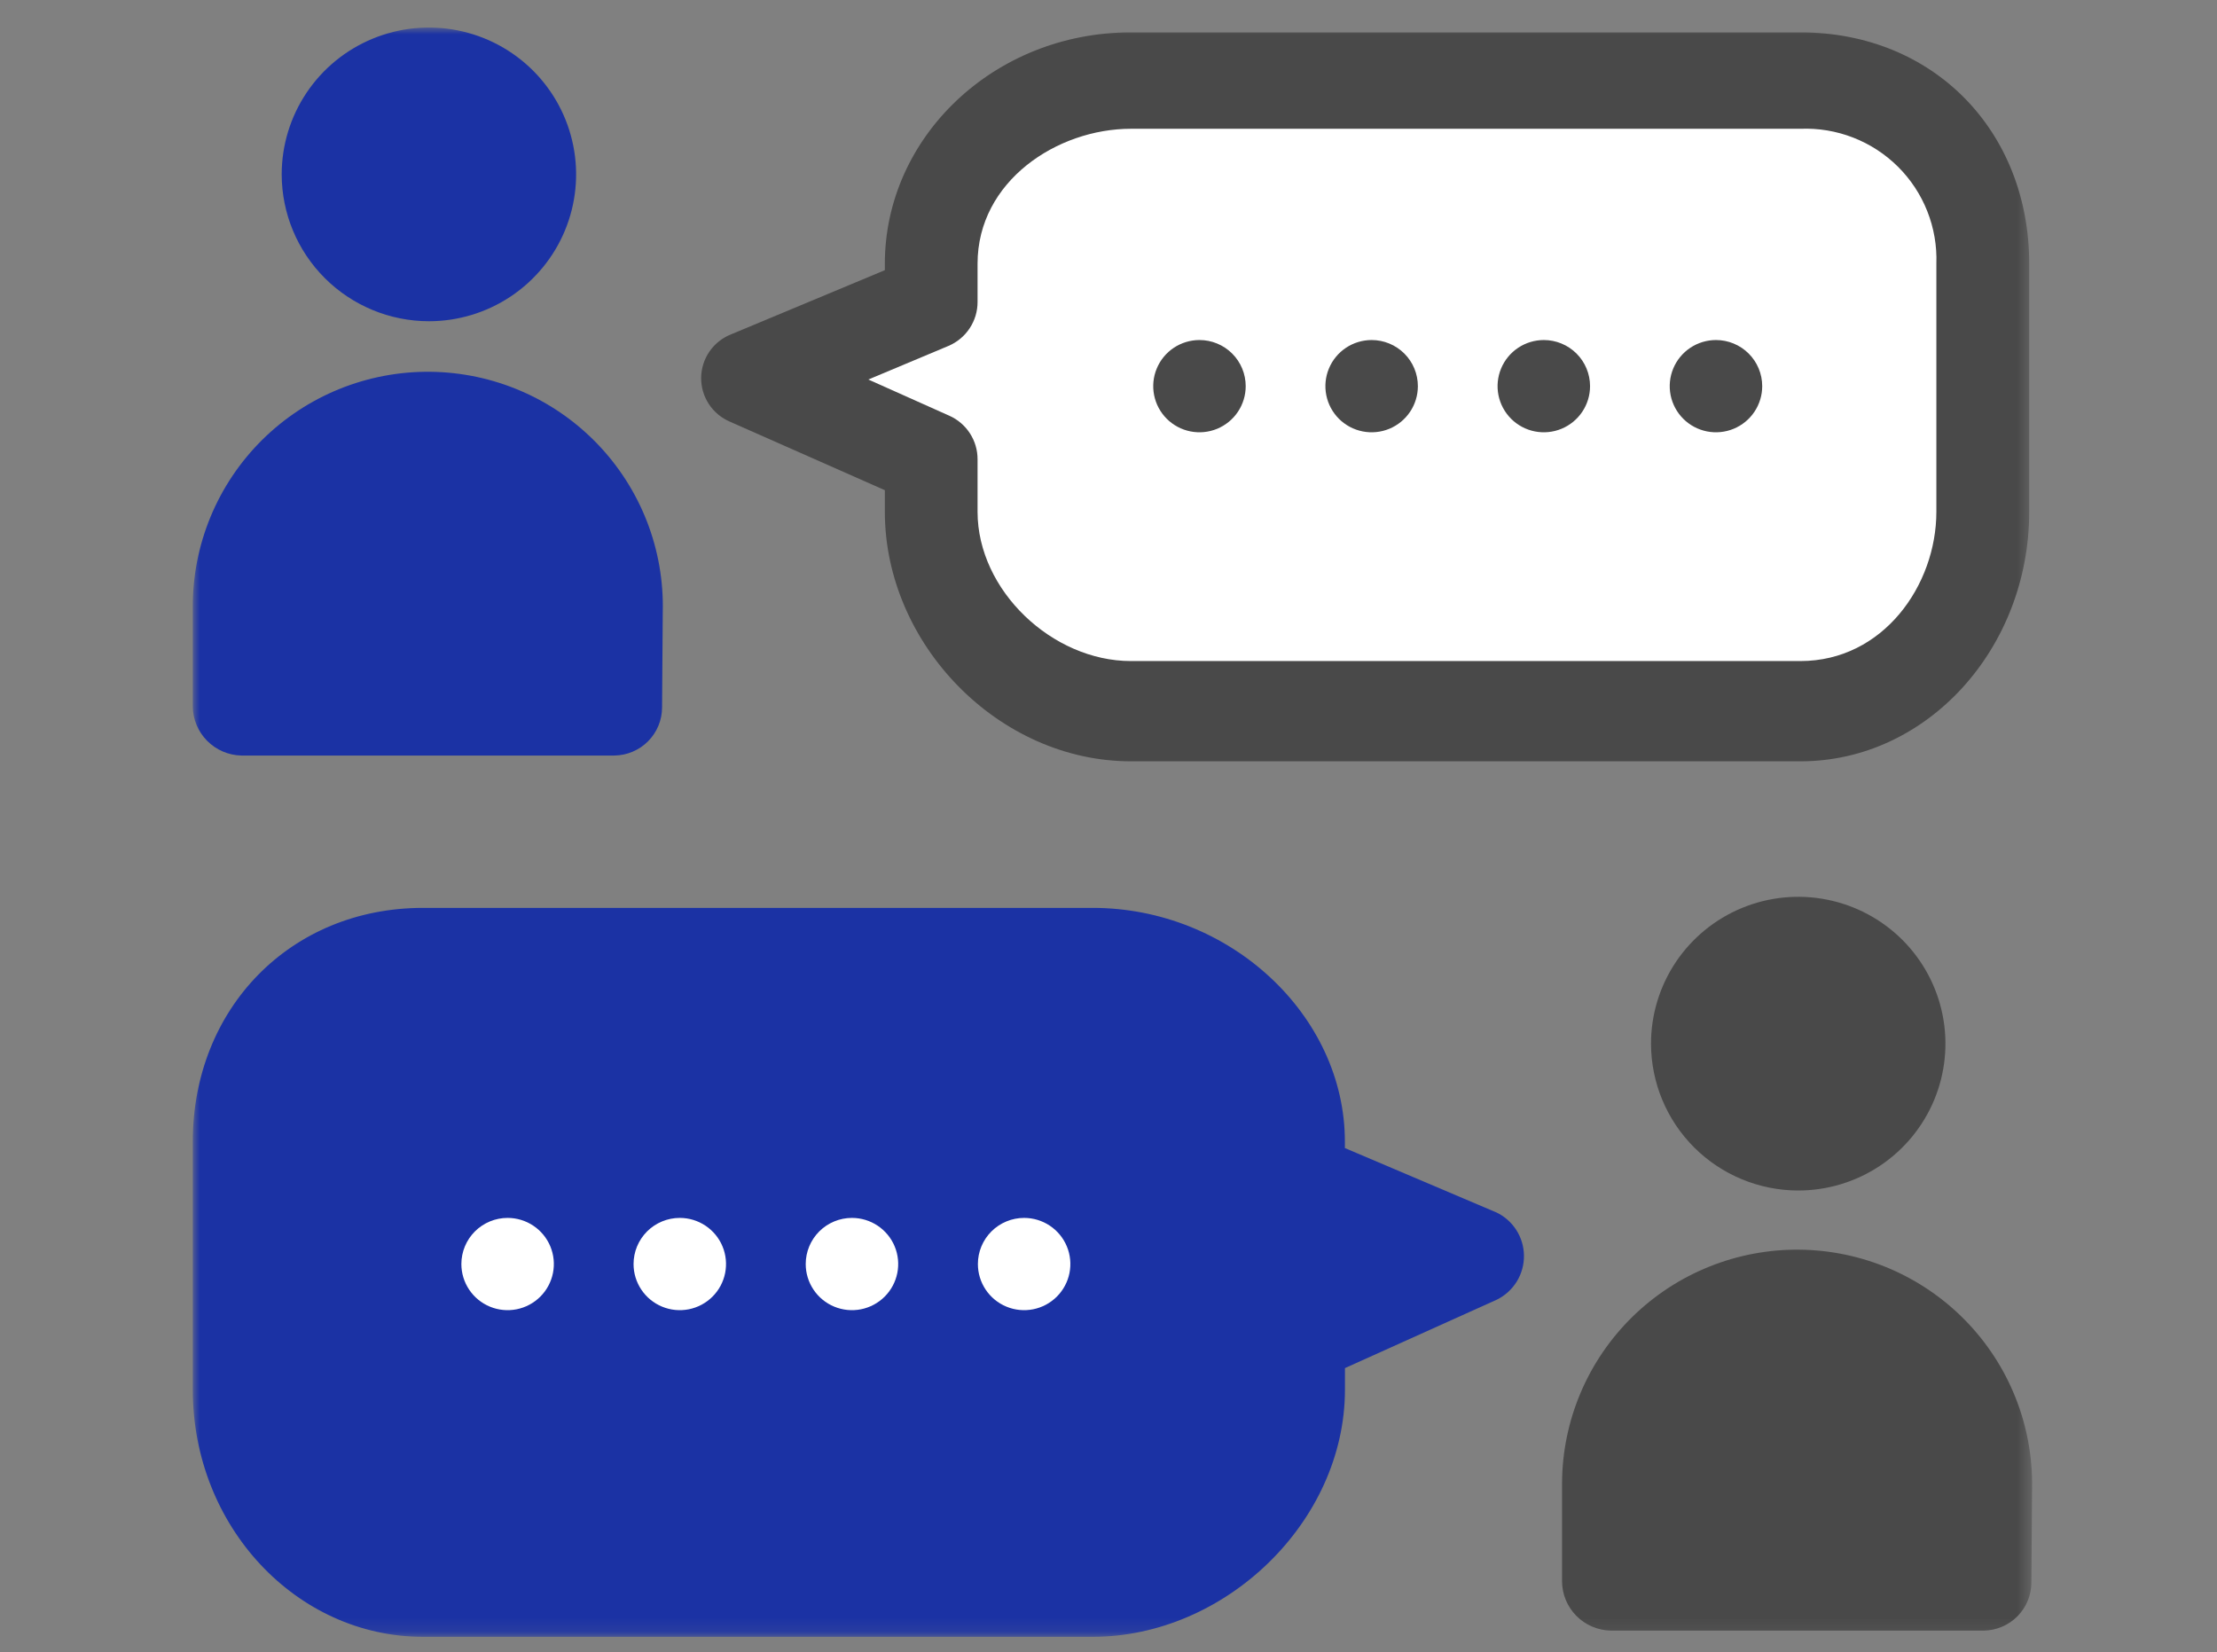 <svg width="161" height="120" viewBox="0 0 161 120" fill="none" xmlns="http://www.w3.org/2000/svg">
<rect x="0" y="0" width="161" height="120" fill="#808080" stroke="none"/>
<mask id="mask0_524_319" style="mask-type:luminance" maskUnits="userSpaceOnUse" x="14" y="2" width="134" height="117">
<path d="M147.573 2H14V118.873H147.573V2Z" fill="white"/>
</mask>
<g mask="url(#mask0_524_319)">
<path d="M137.539 76.422C137.539 77.846 137.116 79.238 136.323 80.422C135.53 81.606 134.403 82.529 133.084 83.074C131.765 83.619 130.314 83.761 128.914 83.483C127.514 83.206 126.229 82.52 125.219 81.513C124.21 80.506 123.523 79.223 123.244 77.826C122.966 76.43 123.109 74.982 123.655 73.666C124.201 72.351 125.126 71.226 126.313 70.435C127.5 69.644 128.895 69.222 130.322 69.222C132.236 69.222 134.072 69.98 135.425 71.331C136.779 72.681 137.539 74.512 137.539 76.422Z" fill="white"/>
<path d="M116.858 115.824H143.949C143.949 115.824 147.538 94.992 130.376 94.992C113.214 94.992 116.859 115.82 116.859 115.82" fill="white"/>
<path d="M130.751 6.553H82.128C74.455 6.553 66.784 11.495 66.784 19.153V21.924L53.586 27.469L66.784 33.359V37.171C66.784 44.826 74.455 52.492 82.128 52.492H130.751C138.425 52.492 143.15 44.826 143.15 37.171V19.151C143.15 11.495 138.425 6.551 130.751 6.551" fill="white"/>
<path d="M130.752 55.291H82.128C72.506 55.291 64.258 46.768 64.258 37.169V35.6L53.019 30.63C52.389 30.364 51.852 29.917 51.477 29.345C51.103 28.773 50.908 28.102 50.918 27.419C50.928 26.736 51.143 26.072 51.534 25.511C51.925 24.951 52.475 24.519 53.114 24.273L64.258 19.622V19.151C64.258 9.979 72.171 2.351 82.128 2.351H130.752C140.412 2.351 147.362 9.513 147.362 19.151V37.169C147.362 47.104 139.945 55.291 130.752 55.291ZM63.06 27.563L68.947 30.195C69.557 30.468 70.075 30.913 70.438 31.474C70.801 32.035 70.993 32.69 70.991 33.358V37.17C70.991 42.87 76.411 48.009 82.124 48.009H130.748C136.756 48.009 140.62 42.502 140.62 37.17V19.152C140.666 17.848 140.441 16.55 139.96 15.337C139.48 14.124 138.753 13.023 137.827 12.103C136.9 11.184 135.793 10.464 134.575 9.991C133.357 9.517 132.054 9.3 130.748 9.352H82.124C76.779 9.352 70.991 13.152 70.991 19.152V21.923C70.994 22.605 70.795 23.272 70.418 23.841C70.042 24.411 69.506 24.856 68.876 25.123L63.06 27.563Z" fill="#494949"/>
<path d="M90.464 28.044C90.464 28.707 90.267 29.355 89.898 29.906C89.529 30.457 89.005 30.886 88.392 31.14C87.778 31.394 87.103 31.46 86.451 31.331C85.8 31.202 85.202 30.883 84.732 30.415C84.262 29.946 83.942 29.349 83.813 28.699C83.683 28.049 83.749 27.376 84.004 26.764C84.258 26.151 84.688 25.628 85.24 25.26C85.793 24.892 86.442 24.695 87.106 24.695C87.996 24.695 88.85 25.048 89.48 25.676C90.11 26.304 90.463 27.156 90.464 28.044Z" fill="#494949"/>
<path d="M102.967 28.044C102.967 28.707 102.77 29.355 102.401 29.906C102.032 30.457 101.508 30.886 100.895 31.14C100.281 31.394 99.606 31.46 98.954 31.331C98.303 31.202 97.704 30.883 97.235 30.415C96.765 29.946 96.445 29.349 96.316 28.699C96.186 28.049 96.252 27.376 96.507 26.764C96.761 26.151 97.191 25.628 97.743 25.26C98.295 24.892 98.945 24.695 99.609 24.695C100.499 24.695 101.353 25.048 101.983 25.676C102.613 26.304 102.966 27.156 102.967 28.044Z" fill="#494949"/>
<path d="M115.471 28.044C115.471 28.707 115.274 29.355 114.905 29.906C114.536 30.457 114.012 30.886 113.398 31.14C112.785 31.394 112.11 31.46 111.458 31.331C110.807 31.202 110.208 30.883 109.739 30.415C109.269 29.946 108.949 29.349 108.819 28.699C108.69 28.049 108.756 27.376 109.01 26.764C109.265 26.151 109.695 25.628 110.247 25.26C110.799 24.892 111.449 24.695 112.113 24.695C113.003 24.695 113.857 25.048 114.487 25.676C115.116 26.304 115.47 27.156 115.471 28.044Z" fill="#494949"/>
<path d="M127.973 28.044C127.973 28.707 127.776 29.355 127.407 29.906C127.038 30.457 126.514 30.886 125.9 31.14C125.287 31.394 124.612 31.46 123.96 31.331C123.309 31.202 122.71 30.883 122.241 30.415C121.771 29.946 121.451 29.349 121.321 28.699C121.192 28.049 121.258 27.376 121.512 26.764C121.766 26.151 122.197 25.628 122.749 25.26C123.301 24.892 123.951 24.695 124.615 24.695C125.505 24.695 126.359 25.048 126.989 25.676C127.618 26.304 127.972 27.156 127.973 28.044Z" fill="#494949"/>
<path d="M31.148 23.33C33.263 23.33 35.33 22.704 37.087 21.532C38.845 20.36 40.215 18.694 41.024 16.745C41.833 14.797 42.045 12.652 41.632 10.583C41.219 8.515 40.201 6.614 38.706 5.123C37.211 3.632 35.306 2.616 33.232 2.205C31.158 1.793 29.009 2.005 27.056 2.812C25.102 3.62 23.433 4.987 22.259 6.741C21.084 8.495 20.457 10.557 20.457 12.666C20.461 15.494 21.588 18.204 23.593 20.204C25.597 22.203 28.314 23.327 31.148 23.33Z" fill="#1B32A4"/>
<path d="M17.527 54.871H44.618C45.538 54.859 46.417 54.486 47.065 53.833C47.713 53.181 48.077 52.3 48.08 51.382L48.13 44.47C48.189 42.212 47.797 39.965 46.977 37.859C46.156 35.754 44.924 33.833 43.353 32.207C41.781 30.581 39.901 29.283 37.821 28.39C35.742 27.496 33.505 27.024 31.241 27.001C28.977 26.978 26.732 27.405 24.634 28.256C22.537 29.107 20.631 30.366 19.026 31.96C17.422 33.554 16.151 35.45 15.288 37.538C14.425 39.626 13.988 41.865 14 44.124V51.302C14.008 52.237 14.381 53.133 15.039 53.799C15.697 54.465 16.59 54.85 17.527 54.871Z" fill="#1B32A4"/>
<path d="M108.61 88.029L97.666 83.378V82.907C97.666 73.735 89.306 65.935 79.348 65.935H30.725C21.066 65.935 14 73.27 14 82.907V100.925C14 110.86 21.532 118.874 30.725 118.874H79.353C88.975 118.874 97.671 110.524 97.671 100.925V99.359L108.713 94.383C109.309 94.087 109.81 93.628 110.157 93.06C110.503 92.492 110.682 91.838 110.671 91.172C110.661 90.508 110.462 89.859 110.097 89.302C109.733 88.745 109.218 88.303 108.612 88.026" fill="#1B32A4"/>
<path d="M71.015 91.801C71.015 92.464 71.212 93.111 71.581 93.662C71.95 94.213 72.474 94.643 73.088 94.896C73.701 95.15 74.376 95.216 75.028 95.087C75.679 94.958 76.277 94.638 76.747 94.17C77.216 93.701 77.536 93.105 77.666 92.455C77.795 91.805 77.729 91.131 77.475 90.519C77.221 89.907 76.79 89.384 76.238 89.016C75.686 88.648 75.037 88.451 74.373 88.451C73.482 88.451 72.628 88.804 71.998 89.432C71.368 90.061 71.015 90.913 71.015 91.801Z" fill="white"/>
<path d="M58.512 91.801C58.512 92.464 58.709 93.111 59.078 93.662C59.447 94.213 59.971 94.643 60.585 94.896C61.198 95.15 61.873 95.216 62.525 95.087C63.176 94.958 63.774 94.638 64.244 94.17C64.713 93.701 65.033 93.105 65.163 92.455C65.293 91.805 65.226 91.131 64.972 90.519C64.718 89.907 64.287 89.384 63.735 89.016C63.183 88.648 62.534 88.451 61.87 88.451C60.979 88.451 60.125 88.804 59.495 89.432C58.865 90.061 58.512 90.913 58.512 91.801Z" fill="white"/>
<path d="M46.009 91.801C46.009 92.464 46.206 93.111 46.575 93.662C46.944 94.213 47.468 94.643 48.082 94.896C48.695 95.15 49.37 95.216 50.022 95.087C50.673 94.958 51.271 94.638 51.741 94.17C52.211 93.701 52.53 93.105 52.66 92.455C52.789 91.805 52.723 91.131 52.469 90.519C52.215 89.907 51.784 89.384 51.232 89.016C50.68 88.648 50.031 88.451 49.367 88.451C48.476 88.451 47.622 88.804 46.992 89.432C46.363 90.061 46.009 90.913 46.009 91.801Z" fill="white"/>
<path d="M33.505 91.801C33.505 92.464 33.702 93.111 34.071 93.662C34.44 94.213 34.964 94.643 35.578 94.896C36.191 95.15 36.867 95.216 37.518 95.087C38.169 94.958 38.767 94.638 39.237 94.17C39.707 93.701 40.026 93.105 40.156 92.455C40.286 91.805 40.219 91.131 39.965 90.519C39.711 89.907 39.281 89.384 38.728 89.016C38.176 88.648 37.527 88.451 36.863 88.451C35.972 88.451 35.118 88.804 34.488 89.432C33.859 90.061 33.505 90.913 33.505 91.801Z" fill="white"/>
<path d="M130.589 86.461C132.704 86.461 134.77 85.835 136.528 84.663C138.286 83.491 139.656 81.825 140.465 79.876C141.274 77.927 141.486 75.783 141.073 73.714C140.66 71.645 139.642 69.745 138.147 68.254C136.652 66.763 134.747 65.747 132.673 65.336C130.599 64.924 128.45 65.136 126.497 65.943C124.543 66.751 122.874 68.118 121.699 69.871C120.525 71.626 119.898 73.688 119.898 75.797C119.902 78.624 121.029 81.335 123.033 83.335C125.038 85.334 127.755 86.458 130.589 86.461Z" fill="#494949"/>
<path d="M116.964 118.423H144.054C144.975 118.412 145.855 118.04 146.504 117.387C147.152 116.734 147.517 115.853 147.52 114.934L147.57 108.022C147.602 105.781 147.189 103.555 146.356 101.473C145.524 99.391 144.287 97.494 142.717 95.89C141.148 94.286 139.276 93.007 137.21 92.126C135.144 91.246 132.924 90.781 130.677 90.758C128.431 90.735 126.202 91.155 124.118 91.994C122.034 92.832 120.137 94.073 118.536 95.645C116.934 97.217 115.659 99.089 114.784 101.153C113.909 103.218 113.451 105.435 113.437 107.676V114.854C113.444 115.79 113.817 116.685 114.475 117.352C115.134 118.018 116.026 118.402 116.964 118.423Z" fill="#494949"/>
</g>
</svg>
